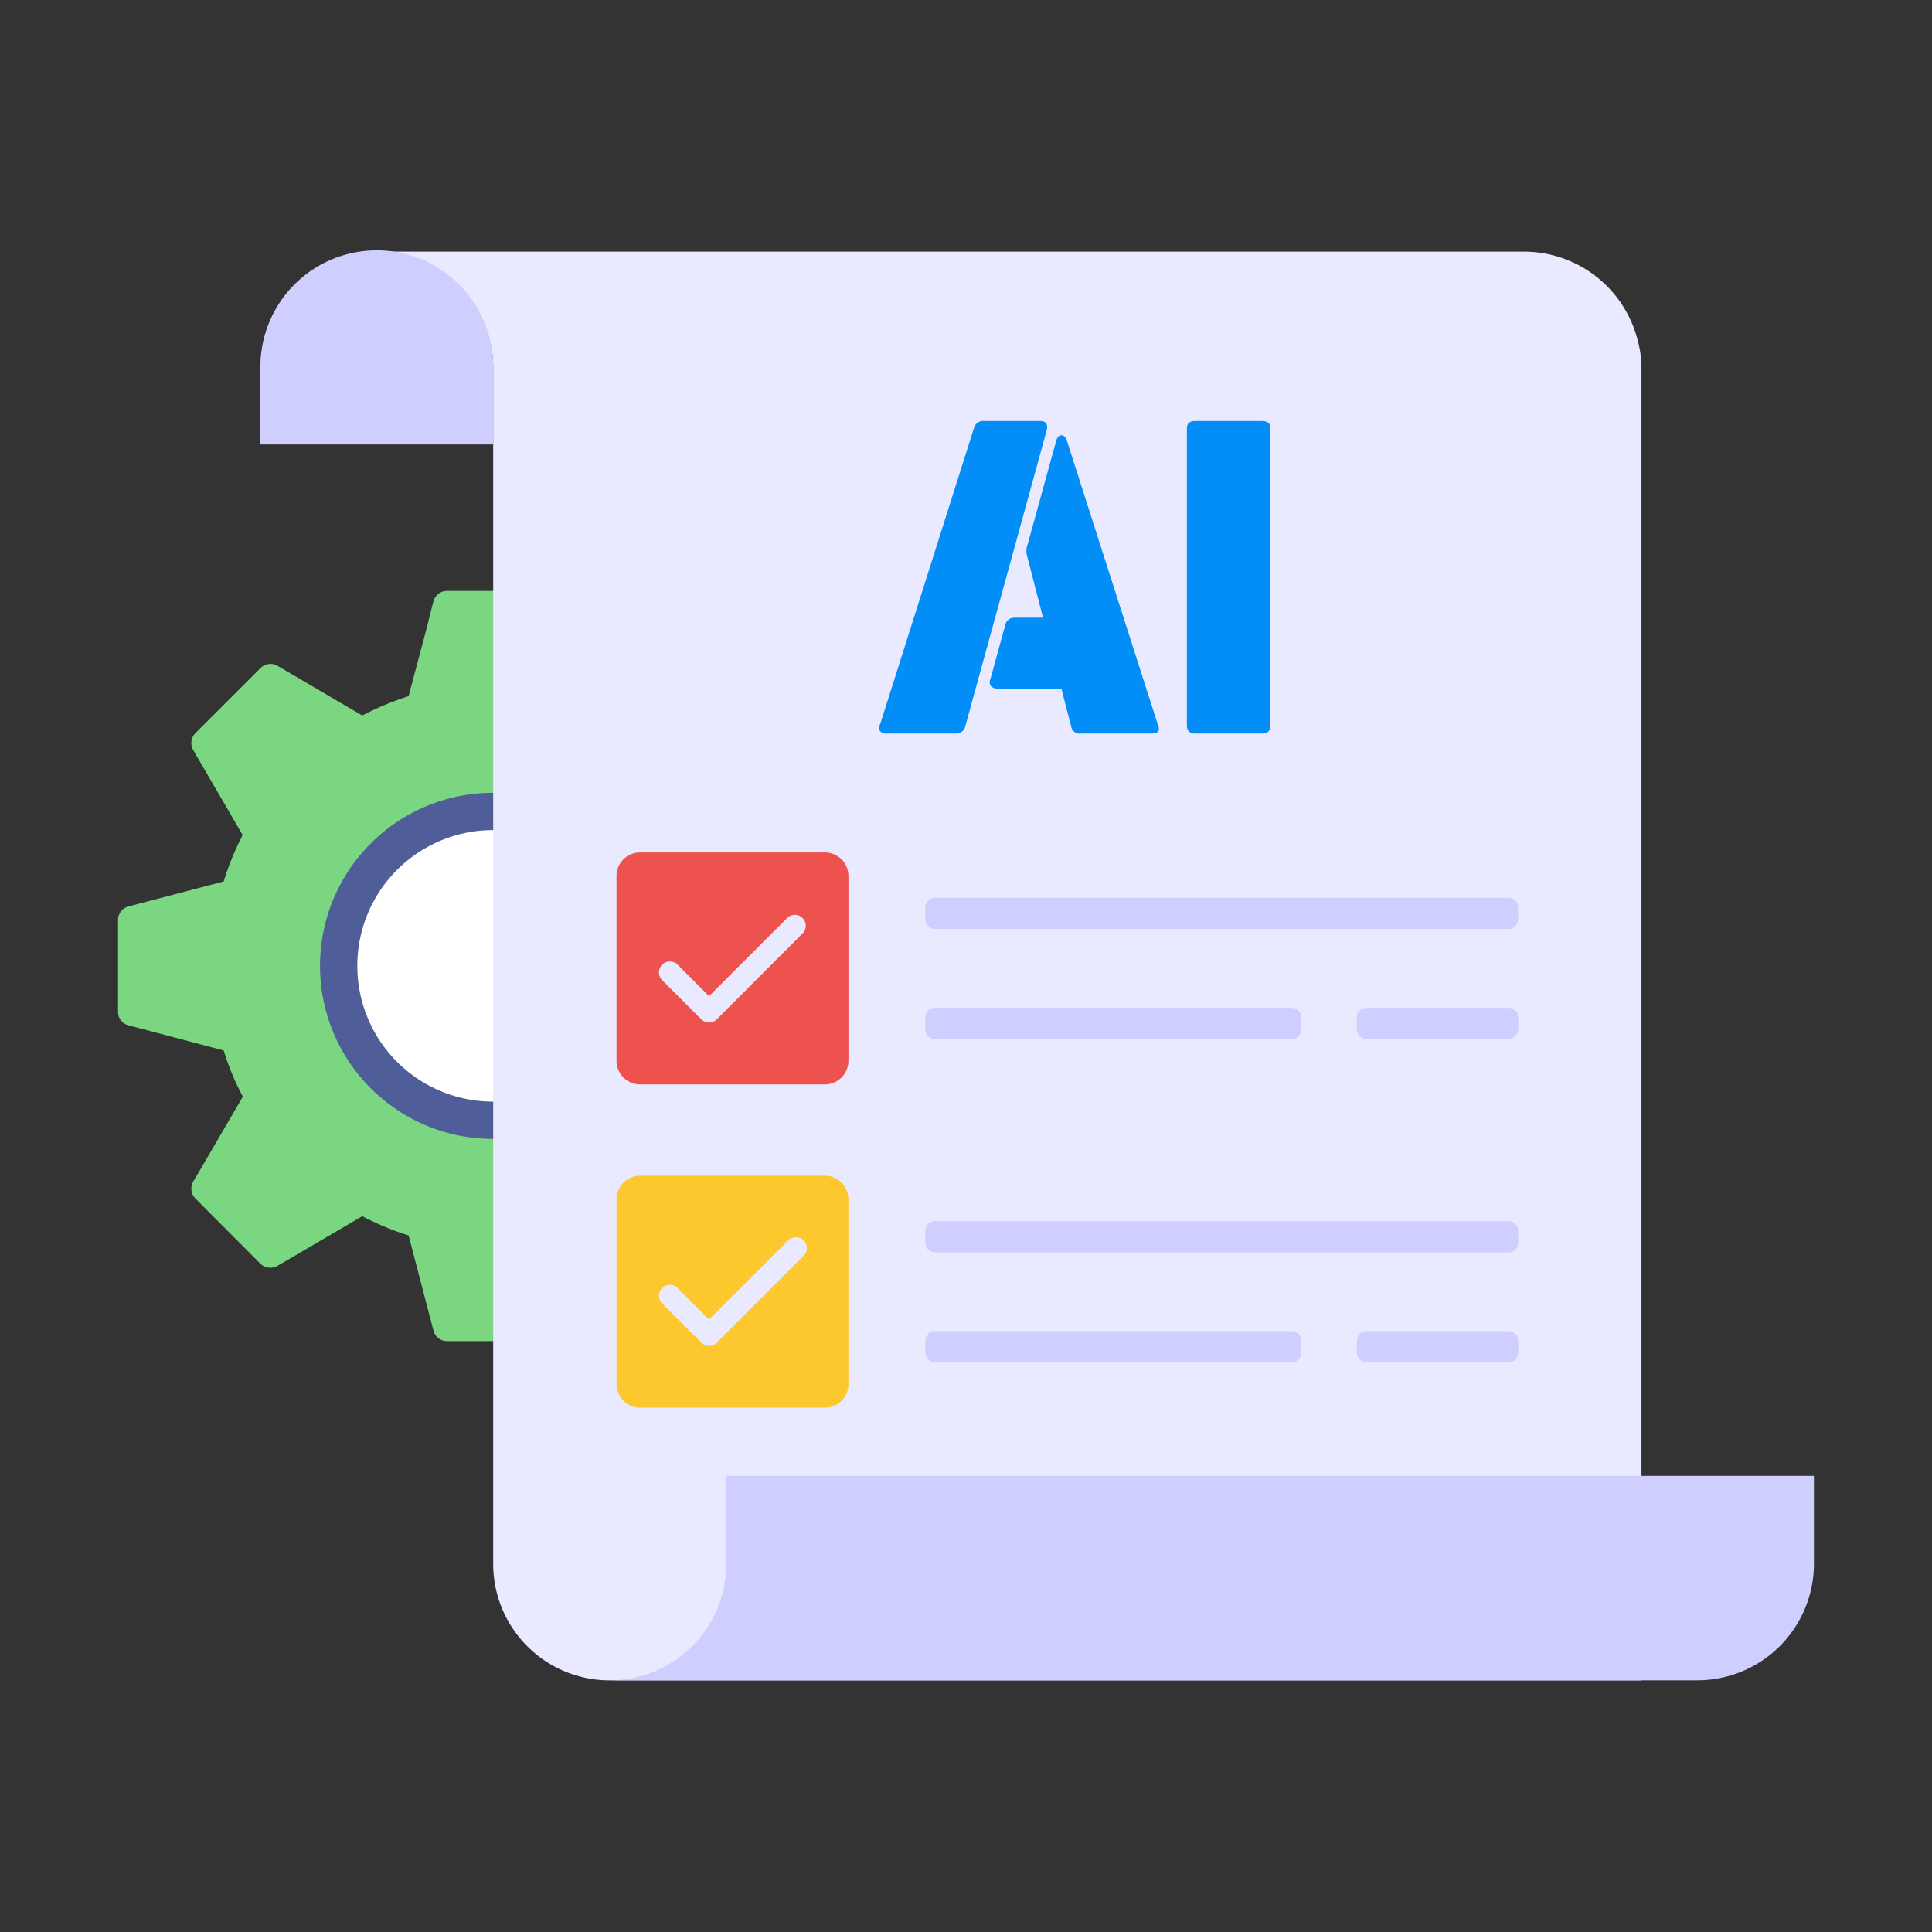 <svg xmlns="http://www.w3.org/2000/svg" xmlns:xlink="http://www.w3.org/1999/xlink" width="100" height="100" viewBox="0 0 100 100">
  <rect x="0" y="0" width="100" height="100" fill="#333333" stroke="none"/>
  <defs>
    <clipPath id="clip-path">
      <rect id="사각형_9074" data-name="사각형 9074" width="100" height="100" transform="translate(900 1900)" fill="#fff" stroke="#707070" stroke-width="1"/>
    </clipPath>
  </defs>
  <g id="마스크_그룹_12136" data-name="마스크 그룹 12136" transform="translate(-900 -1900)" clip-path="url(#clip-path)">
    <g id="그룹_17788" data-name="그룹 17788" transform="translate(906.11 1913.025)">
      <g id="그룹_17787" data-name="그룹 17787" transform="translate(0 0)">
        <path id="패스_31032" data-name="패스 31032" d="M38.286,114.7l-4.921-1.3a14.133,14.133,0,0,0-.994-2.4l2.569-4.385a.726.726,0,0,0-.114-.879l-3.357-3.358a.73.73,0,0,0-.891-.126l-4.4,2.569-.411-.206a11.1,11.1,0,0,0-1.2-.513c-.263-.1-.514-.183-.777-.285l-1.29-4.91a.733.733,0,0,0-.708-.536H17.037a.723.723,0,0,0-.708.536l-.023.069-.137.537-.205.822-.925,3.483a15.81,15.81,0,0,0-2.4,1l-4.385-2.569a.73.73,0,0,0-.891.126l-2.158,2.158-.765.765-.434.434a.726.726,0,0,0-.114.879L6.212,110.6l.011.023.228.377a.61.61,0,0,0-.057.125,13.674,13.674,0,0,0-.925,2.284L.548,114.7a.721.721,0,0,0-.548.7v4.75a.714.714,0,0,0,.548.708l4.921,1.3a12.833,12.833,0,0,0,.993,2.386l-2.569,4.4a.725.725,0,0,0,.114.879l3.357,3.368a.743.743,0,0,0,.891.114l4.385-2.569c.137.069.274.148.411.206.4.194.8.365,1.21.525.252.092.514.182.777.263l1.29,4.933a.723.723,0,0,0,.708.537H21.8a.733.733,0,0,0,.708-.537l1.29-4.933a14.191,14.191,0,0,0,2.387-.994l.011.012.617.365.377.217,2.364,1.37,1.027.6a1.025,1.025,0,0,0,.263.1.778.778,0,0,0,.583-.182.156.156,0,0,0,.045-.035l2.923-2.934.434-.434a.725.725,0,0,0,.114-.879l-2.329-3.974-.24-.423a.609.609,0,0,0,.057-.125,13.507,13.507,0,0,0,.936-2.261l4.921-1.3a.714.714,0,0,0,.548-.708V115.4a.721.721,0,0,0-.548-.7" transform="translate(0 -80.81)" fill="#7bd681"/>
        <path id="패스_31033" data-name="패스 31033" d="M76.472,165.85a8.957,8.957,0,1,1-8.957-8.957,8.957,8.957,0,0,1,8.957,8.957" transform="translate(-48.104 -128.882)" fill="#4f5d99"/>
        <path id="패스_31034" data-name="패스 31034" d="M83.421,174.729a7.027,7.027,0,1,1-7.027-7.027,7.027,7.027,0,0,1,7.027,7.027" transform="translate(-56.983 -137.761)" fill="#fff"/>
        <path id="패스_31035" data-name="패스 31035" d="M75.01,0a6.03,6.03,0,0,1,6.025,6.036V67.914a6.026,6.026,0,0,0,6.036,6.036h53.4V6.071a5.53,5.53,0,0,0-.208-1.524A6.068,6.068,0,0,0,134.4,0Z" transform="translate(-61.618 0)" fill="#e9e9ff"/>
        <path id="패스_31036" data-name="패스 31036" d="M53.317,9.98V6.036a6.025,6.025,0,1,0-12.049,0V9.98Z" transform="translate(-33.9 0)" fill="#cfcfff"/>
        <path id="패스_31037" data-name="패스 31037" d="M142.567,365.5h56.289a6.036,6.036,0,0,0,6.036-6.036V354.92h-56.3v4.547a6.03,6.03,0,0,1-6.025,6.036" transform="translate(-117.113 -291.553)" fill="#cfcfff"/>
        <path id="패스_31038" data-name="패스 31038" d="M156.511,175.4v9.561a1.222,1.222,0,0,1-1.222,1.222h-9.561a1.222,1.222,0,0,1-1.222-1.222V175.4a1.222,1.222,0,0,1,1.222-1.222h9.561a1.222,1.222,0,0,1,1.222,1.222" transform="translate(-118.706 -143.081)" fill="#ed524e"/>
        <path id="패스_31039" data-name="패스 31039" d="M159.3,197.711a.566.566,0,0,1-.4-.166l-2.054-2.054a.567.567,0,0,1,.8-.8l1.653,1.653,4.067-4.066a.567.567,0,0,1,.8.8l-4.468,4.468a.566.566,0,0,1-.4.166" transform="translate(-128.709 -157.81)" fill="#e9e9ff"/>
        <path id="패스_31040" data-name="패스 31040" d="M264.726,187.853v.592a.505.505,0,0,1-.51.51H234.547a.505.505,0,0,1-.51-.51v-.592a.505.505,0,0,1,.51-.51h29.669a.505.505,0,0,1,.51.51" transform="translate(-192.253 -153.895)" fill="#cfcfff"/>
        <path id="패스_31041" data-name="패스 31041" d="M253.5,219.734v.592a.505.505,0,0,1-.51.51H234.547a.505.505,0,0,1-.51-.51v-.592a.505.505,0,0,1,.51-.51h18.441a.505.505,0,0,1,.51.51" transform="translate(-192.253 -180.084)" fill="#cfcfff"/>
        <path id="패스_31042" data-name="패스 31042" d="M367.487,219.734v.592a.505.505,0,0,1-.51.51h-7.335a.505.505,0,0,1-.51-.51v-.592a.505.505,0,0,1,.51-.51h7.335a.505.505,0,0,1,.51.51" transform="translate(-295.013 -180.084)" fill="#cfcfff"/>
        <path id="패스_31043" data-name="패스 31043" d="M156.511,269.141V278.7a1.222,1.222,0,0,1-1.222,1.222h-9.561a1.222,1.222,0,0,1-1.222-1.222v-9.561a1.222,1.222,0,0,1,1.222-1.222h9.561a1.222,1.222,0,0,1,1.222,1.222" transform="translate(-118.706 -220.085)" fill="#fdc72e"/>
        <path id="패스_31044" data-name="패스 31044" d="M159.3,291.451a.566.566,0,0,1-.4-.166l-2.054-2.054a.567.567,0,0,1,.8-.8l1.653,1.653,4.067-4.066a.567.567,0,1,1,.8.8l-4.468,4.468a.565.565,0,0,1-.4.166" transform="translate(-128.709 -234.814)" fill="#e9e9ff"/>
        <path id="패스_31045" data-name="패스 31045" d="M264.726,281.593v.592a.505.505,0,0,1-.51.51H234.547a.505.505,0,0,1-.51-.51v-.592a.505.505,0,0,1,.51-.51h29.669a.505.505,0,0,1,.51.51" transform="translate(-192.253 -230.899)" fill="#cfcfff"/>
        <path id="패스_31046" data-name="패스 31046" d="M253.5,313.474v.592a.505.505,0,0,1-.51.51H234.547a.505.505,0,0,1-.51-.51v-.592a.505.505,0,0,1,.51-.51h18.441a.505.505,0,0,1,.51.51" transform="translate(-192.253 -257.088)" fill="#cfcfff"/>
        <path id="패스_31047" data-name="패스 31047" d="M367.487,313.474v.592a.505.505,0,0,1-.51.51h-7.335a.505.505,0,0,1-.51-.51v-.592a.505.505,0,0,1,.51-.51h7.335a.505.505,0,0,1,.51.51" transform="translate(-295.013 -257.088)" fill="#cfcfff"/>
        <path id="패스_31048" data-name="패스 31048" d="M225.108,64.95a.5.5,0,0,1-.515.33h-3.545a.386.386,0,0,1-.34-.134.356.356,0,0,1,.01-.361l4.864-15.353a.481.481,0,0,1,.494-.33h2.906q.474,0,.35.495Zm5.976.33a.428.428,0,0,1-.474-.33l-.515-2h-3.3a.415.415,0,0,1-.35-.134.362.362,0,0,1-.021-.361l.763-2.782a.478.478,0,0,1,.474-.392h1.484l-.824-3.194a.931.931,0,0,1,.021-.577l1.484-5.379q.082-.288.268-.289t.289.289l4.7,14.673q.206.474-.309.474Z" transform="translate(-181.268 -40.336)" fill="#038df6"/>
        <path id="패스_31049" data-name="패스 31049" d="M313.762,65.28h-3.5q-.412,0-.412-.433V49.495q0-.391.412-.392h3.483q.433,0,.433.392V64.847q0,.433-.412.433" transform="translate(-254.527 -40.336)" fill="#038df6"/>
      </g>
    </g>
  </g>
</svg>
